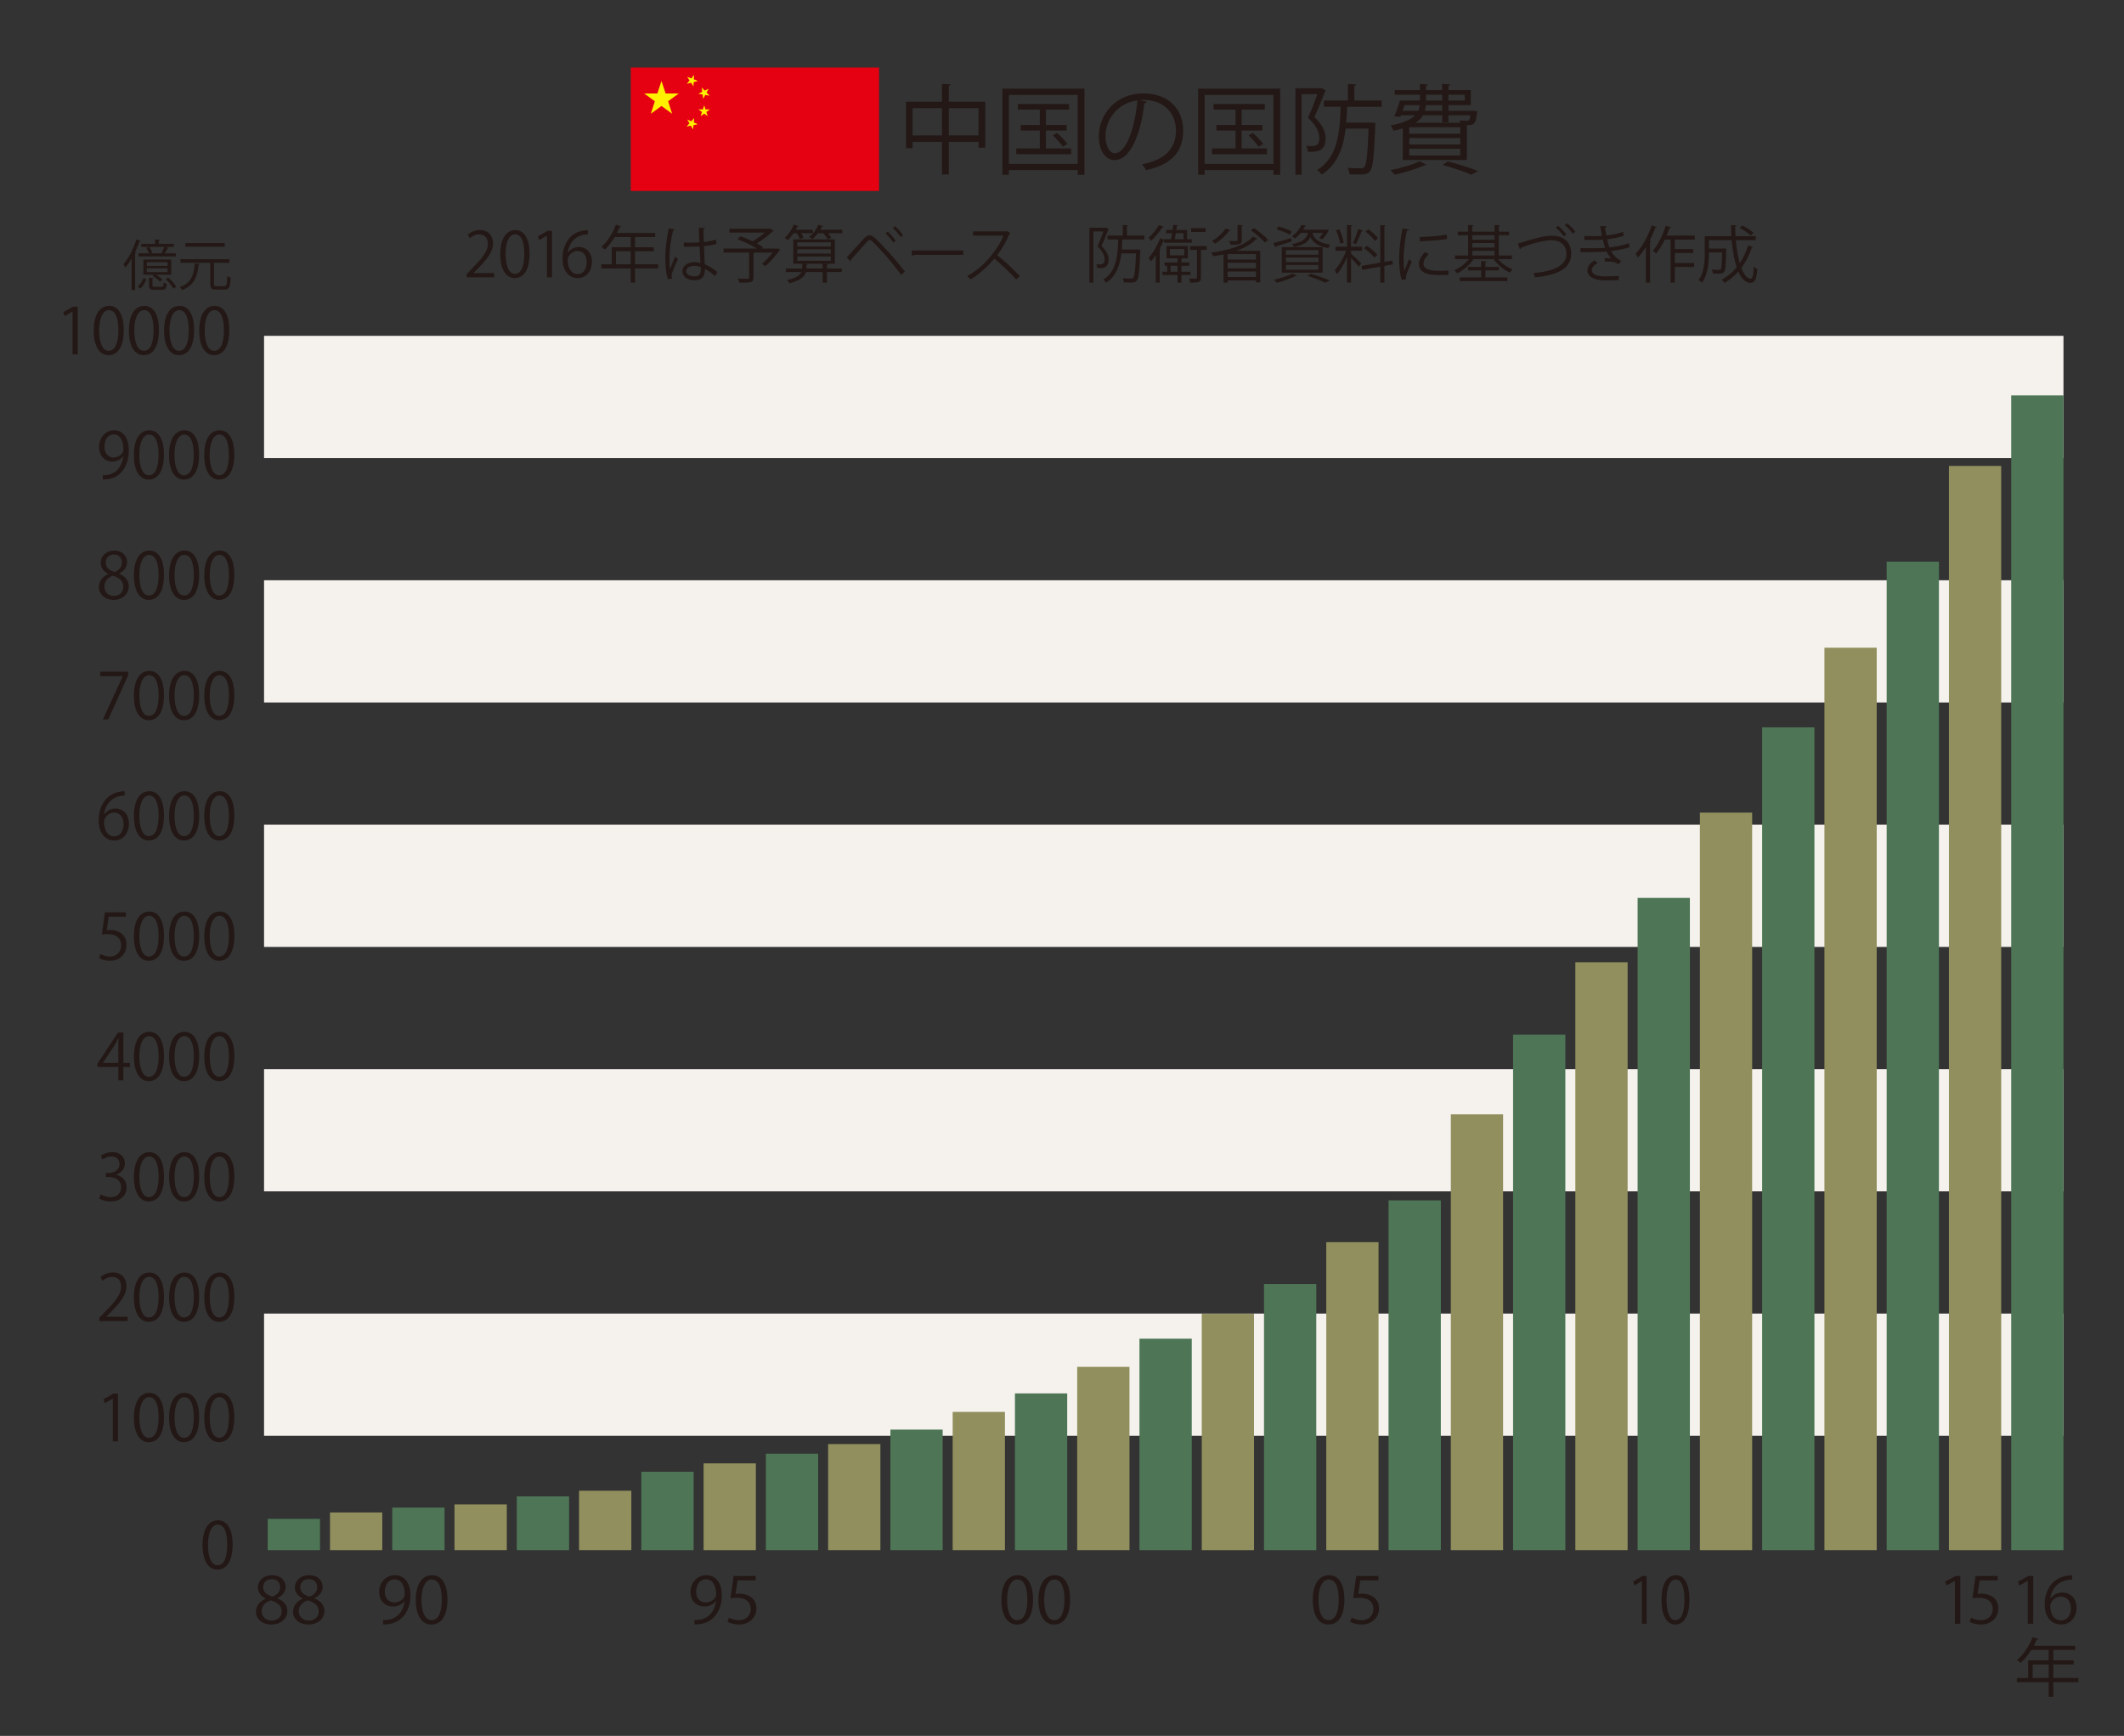 <?xml version="1.0" encoding="utf-8"?>
<!-- Generator: Adobe Illustrator 15.1.0, SVG Export Plug-In . SVG Version: 6.00 Build 0)  -->
<!DOCTYPE svg PUBLIC "-//W3C//DTD SVG 1.1//EN" "http://www.w3.org/Graphics/SVG/1.1/DTD/svg11.dtd">
<svg version="1.1" id="レイヤー_1" xmlns="http://www.w3.org/2000/svg" xmlns:xlink="http://www.w3.org/1999/xlink" x="0px"
	 y="0px" width="886.076px" height="724.051px" viewBox="0 0 886.076 724.051" enable-background="new 0 0 886.076 724.051"
	 xml:space="preserve">
<rect x="0" y="0" width="886.076" height="724.051" fill="#333333" stroke="none"/>
<rect x="110.156" y="547.905" fill="#F5F2EE" width="750.673" height="50.981"/>
<rect x="110.156" y="445.94" fill="#F5F2EE" width="750.673" height="50.982"/>
<rect x="110.156" y="343.989" fill="#F5F2EE" width="750.673" height="50.98"/>
<rect x="110.156" y="242.03" fill="#F5F2EE" width="750.673" height="50.98"/>
<rect x="110.156" y="140.08" fill="#F5F2EE" width="750.673" height="50.979"/>
<g>
	<path fill="#231815" d="M110.847,666.721c-2.271-1.035-3.28-2.794-3.28-4.495c0-3.085,2.551-5.185,5.943-5.185
		c3.813,0,5.635,2.447,5.635,4.837c0,1.702-0.953,3.567-3.448,4.71v0.107c2.58,1.035,4.178,2.817,4.178,5.214
		c0,3.38-2.916,5.693-6.617,5.693c-4.008,0-6.476-2.421-6.476-5.296c0-2.579,1.626-4.438,4.065-5.479V666.721z M117.491,672.149
		c0-2.503-1.766-3.777-4.542-4.629c-2.467,0.77-3.785,2.473-3.785,4.439c0,2.263,1.598,3.991,4.121,3.991
		C115.978,675.951,117.491,674.223,117.491,672.149z M109.782,662.011c-0.028,2.131,1.57,3.304,3.897,3.966
		c1.823-0.662,3.196-2.023,3.196-3.91c0-1.676-0.981-3.404-3.448-3.404C110.987,658.662,109.782,660.283,109.782,662.011z"/>
</g>
<g>
	<path fill="#231815" d="M126.309,666.721c-2.271-1.035-3.28-2.794-3.28-4.495c0-3.085,2.551-5.185,5.944-5.185
		c3.812,0,5.635,2.447,5.635,4.837c0,1.702-0.954,3.567-3.448,4.71v0.107c2.579,1.035,4.177,2.817,4.177,5.214
		c0,3.38-2.915,5.693-6.616,5.693c-4.009,0-6.476-2.421-6.476-5.296c0-2.579,1.625-4.438,4.064-5.479V666.721z M132.953,672.149
		c0-2.503-1.766-3.777-4.542-4.629c-2.466,0.77-3.785,2.473-3.785,4.439c0,2.263,1.598,3.991,4.121,3.991
		C131.439,675.951,132.953,674.223,132.953,672.149z M125.244,662.011c-0.028,2.131,1.57,3.304,3.897,3.966
		c1.822-0.662,3.196-2.023,3.196-3.91c0-1.676-0.981-3.404-3.448-3.404C126.45,658.662,125.244,660.283,125.244,662.011z"/>
</g>
<g>
	<path fill="#231815" d="M168.787,667.868c-1.15,1.381-2.775,2.206-4.822,2.206c-3.588,0-5.803-2.66-5.803-6.04
		c0-3.644,2.523-6.993,6.644-6.993c3.924,0,6.42,3.242,6.42,8.323c0,6.621-3.532,11.225-8.915,12.024
		c-0.981,0.158-1.878,0.214-2.495,0.183v-1.835c0.588,0.057,1.261-0.024,2.159-0.131c3.533-0.48,6.195-3.191,6.896-7.737H168.787z
		 M160.517,663.901c0,2.687,1.598,4.495,4.009,4.495c2.271,0,4.346-1.651,4.346-3.246c0-3.827-1.486-6.407-4.262-6.407
		C162.17,658.743,160.517,660.919,160.517,663.901z"/>
	<path fill="#231815" d="M173.453,667.388c0-6.973,2.86-10.347,6.784-10.347c3.981,0,6.42,3.563,6.42,10.077
		c0,6.917-2.551,10.484-6.728,10.484C176.116,677.603,173.453,674.035,173.453,667.388z M184.303,667.226
		c0-4.976-1.262-8.405-4.205-8.405c-2.495,0-4.261,3.165-4.261,8.405c0,5.239,1.542,8.567,4.177,8.567
		C183.125,675.793,184.303,671.96,184.303,667.226z"/>
</g>
<g>
	<path fill="#231815" d="M298.681,667.868c-1.15,1.381-2.775,2.206-4.822,2.206c-3.589,0-5.803-2.66-5.803-6.04
		c0-3.644,2.523-6.993,6.644-6.993c3.925,0,6.42,3.242,6.42,8.323c0,6.621-3.532,11.225-8.916,12.024
		c-0.981,0.158-1.877,0.214-2.495,0.183v-1.835c0.589,0.057,1.262-0.024,2.158-0.131c3.533-0.48,6.196-3.191,6.897-7.737H298.681z
		 M290.411,663.901c0,2.687,1.598,4.495,4.008,4.495c2.271,0,4.346-1.651,4.346-3.246c0-3.827-1.486-6.407-4.262-6.407
		C292.065,658.743,290.411,660.919,290.411,663.901z"/>
	<path fill="#231815" d="M315.265,657.356v1.835h-7.542l-0.869,5.643c0.448-0.055,0.897-0.107,1.625-0.107
		c3.729,0,7.065,2.102,7.065,6.117c0,3.936-3.084,6.759-7.233,6.759c-2.103,0-3.869-0.586-4.822-1.172l0.673-1.728
		c0.785,0.505,2.327,1.116,4.149,1.116c2.635,0,4.906-1.835,4.878-4.71c0-2.737-1.851-4.654-5.775-4.654
		c-1.122,0-1.99,0.082-2.691,0.184l1.317-9.282H315.265z"/>
</g>
<g>
	<path fill="#231815" d="M417.751,667.388c0-6.973,2.859-10.347,6.784-10.347c3.981,0,6.42,3.563,6.42,10.077
		c0,6.917-2.551,10.484-6.728,10.484C420.415,677.603,417.751,674.035,417.751,667.388z M428.601,667.226
		c0-4.976-1.261-8.405-4.205-8.405c-2.496,0-4.262,3.165-4.262,8.405c0,5.239,1.542,8.567,4.178,8.567
		C427.423,675.793,428.601,671.96,428.601,667.226z"/>
	<path fill="#231815" d="M433.213,667.388c0-6.973,2.859-10.347,6.785-10.347c3.98,0,6.419,3.563,6.419,10.077
		c0,6.917-2.55,10.484-6.728,10.484C435.877,677.603,433.213,674.035,433.213,667.388z M444.063,667.226
		c0-4.976-1.261-8.405-4.205-8.405c-2.495,0-4.261,3.165-4.261,8.405c0,5.239,1.542,8.567,4.177,8.567
		C442.885,675.793,444.063,671.96,444.063,667.226z"/>
</g>
<g>
	<path fill="#231815" d="M547.643,667.388c0-6.973,2.859-10.347,6.785-10.347c3.98,0,6.422,3.563,6.422,10.077
		c0,6.917-2.554,10.484-6.728,10.484C550.309,677.603,547.643,674.035,547.643,667.388z M558.495,667.226
		c0-4.976-1.265-8.405-4.211-8.405c-2.492,0-4.261,3.165-4.261,8.405c0,5.239,1.545,8.567,4.18,8.567
		C557.313,675.793,558.495,671.96,558.495,667.226z"/>
	<path fill="#231815" d="M575.02,657.356v1.835h-7.543l-0.867,5.643c0.449-0.055,0.897-0.107,1.626-0.107
		c3.726,0,7.064,2.102,7.064,6.117c0,3.936-3.083,6.759-7.232,6.759c-2.101,0-3.869-0.586-4.822-1.172l0.673-1.728
		c0.785,0.505,2.324,1.116,4.149,1.116c2.636,0,4.903-1.835,4.878-4.71c0-2.737-1.851-4.654-5.774-4.654
		c-1.122,0-1.988,0.082-2.691,0.184l1.314-9.282H575.02z"/>
</g>
<g>
	<path fill="#231815" d="M684.926,677.287v-17.851h-0.052l-3.043,1.892l-0.494-1.652l3.838-2.313h1.759v19.925H684.926z"/>
	<path fill="#231815" d="M693.116,667.394c0-6.973,2.523-10.348,5.994-10.348c3.518,0,5.674,3.563,5.674,10.077
		c0,6.916-2.253,10.485-5.943,10.485C695.466,677.608,693.116,674.039,693.116,667.394z M702.704,667.23
		c0-4.975-1.116-8.406-3.721-8.406c-2.202,0-3.762,3.166-3.762,8.406s1.36,8.567,3.69,8.567
		C701.664,675.798,702.704,671.966,702.704,667.23z"/>
</g>
<g>
	<path fill="#231815" d="M815.521,677.281v-17.85h-0.056l-3.445,1.892l-0.562-1.651l4.343-2.315h1.988v19.925H815.521z"/>
	<path fill="#231815" d="M833.386,657.356v1.835h-7.538l-0.872,5.643c0.448-0.055,0.897-0.107,1.632-0.107
		c3.725,0,7.064,2.102,7.064,6.117c0,3.936-3.089,6.759-7.239,6.759c-2.1,0-3.862-0.586-4.821-1.172l0.673-1.728
		c0.785,0.505,2.329,1.116,4.148,1.116c2.641,0,4.909-1.835,4.885-4.71c0-2.737-1.856-4.654-5.78-4.654
		c-1.123,0-1.988,0.082-2.691,0.184l1.319-9.282H833.386z"/>
</g>
<g>
	<path fill="#231815" d="M845.936,677.281v-17.85h-0.051l-3.451,1.892l-0.561-1.651l4.349-2.315h1.987v19.925H845.936z"/>
	<path fill="#231815" d="M855.427,666.721c0.953-1.33,2.661-2.446,4.902-2.446c3.563,0,5.944,2.527,5.944,6.354
		c0,3.646-2.355,6.974-6.442,6.974c-4.099,0-6.842-3.221-6.842-8.38c0-5.346,2.631-10.934,9.445-11.998
		c0.785-0.106,1.483-0.184,1.962-0.184l0.031,1.836c-5.831,0-8.609,4.015-9.083,7.844H855.427z M863.918,670.793
		c0-3.063-1.732-4.843-4.262-4.843c-2.466,0-4.343,2.289-4.343,3.777c0.031,3.646,1.651,6.143,4.568,6.143
		C862.323,675.87,863.918,673.795,863.918,670.793z"/>
</g>
<g>
	<path fill="#231815" d="M51.414,190.304c-1.091,1.384-2.633,2.207-4.575,2.207c-3.404,0-5.505-2.658-5.505-6.038
		c0-3.644,2.394-6.996,6.303-6.996c3.724,0,6.091,3.245,6.091,8.326c0,6.625-3.351,11.227-8.458,12.024
		c-0.931,0.158-1.782,0.212-2.368,0.187v-1.835c0.561,0.054,1.198-0.028,2.049-0.135c3.351-0.476,5.879-3.191,6.544-7.74H51.414z
		 M43.567,186.341c0,2.686,1.516,4.496,3.805,4.496c2.154,0,4.123-1.649,4.123-3.247c0-3.828-1.409-6.409-4.044-6.409
		C45.136,181.181,43.567,183.362,43.567,186.341z"/>
	<path fill="#231815" d="M55.846,189.825c0-6.968,2.714-10.348,6.438-10.348c3.777,0,6.095,3.566,6.095,10.083
		c0,6.917-2.421,10.48-6.385,10.48C58.374,200.04,55.846,196.477,55.846,189.825z M66.142,189.667c0-4.975-1.198-8.408-3.991-8.408
		c-2.368,0-4.042,3.165-4.042,8.408c0,5.24,1.463,8.566,3.963,8.566C65.023,198.233,66.142,194.4,66.142,189.667z"/>
	<path fill="#231815" d="M70.521,189.825c0-6.968,2.712-10.348,6.435-10.348c3.779,0,6.094,3.566,6.094,10.083
		c0,6.917-2.421,10.48-6.384,10.48C73.046,200.04,70.521,196.477,70.521,189.825z M80.814,189.667c0-4.975-1.197-8.408-3.991-8.408
		c-2.367,0-4.042,3.165-4.042,8.408c0,5.24,1.462,8.566,3.963,8.566C79.696,198.233,80.814,194.4,80.814,189.667z"/>
	<path fill="#231815" d="M85.19,189.825c0-6.968,2.714-10.348,6.438-10.348c3.777,0,6.094,3.566,6.094,10.083
		c0,6.917-2.421,10.48-6.384,10.48C87.718,200.04,85.19,196.477,85.19,189.825z M95.487,189.667c0-4.975-1.198-8.408-3.992-8.408
		c-2.367,0-4.042,3.165-4.042,8.408c0,5.24,1.463,8.566,3.963,8.566C94.368,198.233,95.487,194.4,95.487,189.667z"/>
</g>
<g>
	<path fill="#231815" d="M30.276,147.819v-17.851h-0.054l-3.272,1.889l-0.533-1.648l4.124-2.314h1.888v19.925H30.276z"/>
	<path fill="#231815" d="M39.096,137.923c0-6.968,2.712-10.348,6.436-10.348c3.78,0,6.094,3.566,6.094,10.083
		c0,6.917-2.421,10.48-6.384,10.48C41.623,148.138,39.096,144.575,39.096,137.923z M49.391,137.765c0-4.975-1.198-8.408-3.991-8.408
		c-2.368,0-4.042,3.165-4.042,8.408c0,5.24,1.463,8.563,3.963,8.563C48.271,146.328,49.391,142.5,49.391,137.765z"/>
	<path fill="#231815" d="M53.771,137.923c0-6.968,2.712-10.348,6.436-10.348c3.779,0,6.093,3.566,6.093,10.083
		c0,6.917-2.421,10.48-6.384,10.48C56.297,148.138,53.771,144.575,53.771,137.923z M64.065,137.765c0-4.975-1.197-8.408-3.991-8.408
		c-2.367,0-4.042,3.165-4.042,8.408c0,5.24,1.463,8.563,3.963,8.563C62.946,146.328,64.065,142.5,64.065,137.765z"/>
	<path fill="#231815" d="M68.441,137.923c0-6.968,2.714-10.348,6.438-10.348c3.777,0,6.094,3.566,6.094,10.083
		c0,6.917-2.421,10.48-6.384,10.48C70.97,148.138,68.441,144.575,68.441,137.923z M78.738,137.765c0-4.975-1.198-8.408-3.991-8.408
		c-2.368,0-4.042,3.165-4.042,8.408c0,5.24,1.462,8.563,3.962,8.563C77.618,146.328,78.738,142.5,78.738,137.765z"/>
	<path fill="#231815" d="M83.116,137.923c0-6.968,2.712-10.348,6.435-10.348c3.779,0,6.094,3.566,6.094,10.083
		c0,6.917-2.421,10.48-6.384,10.48C85.642,148.138,83.116,144.575,83.116,137.923z M93.41,137.765c0-4.975-1.198-8.408-3.991-8.408
		c-2.368,0-4.042,3.165-4.042,8.408c0,5.24,1.462,8.563,3.963,8.563C92.291,146.328,93.41,142.5,93.41,137.765z"/>
</g>
<g>
	<path fill="#231815" d="M45.136,239.331c-2.153-1.037-3.112-2.793-3.112-4.496c0-3.083,2.421-5.186,5.641-5.186
		c3.616,0,5.347,2.447,5.347,4.842c0,1.703-0.905,3.563-3.272,4.708v0.107c2.447,1.038,3.963,2.819,3.963,5.214
		c0,3.377-2.766,5.691-6.277,5.691c-3.806,0-6.145-2.421-6.145-5.294c0-2.579,1.542-4.442,3.855-5.479V239.331z M51.442,244.761
		c0-2.503-1.677-3.78-4.31-4.631c-2.339,0.772-3.59,2.474-3.59,4.442c0,2.263,1.516,3.991,3.909,3.991
		C50.004,248.563,51.442,246.835,51.442,244.761z M44.127,234.625c-0.027,2.128,1.489,3.298,3.696,3.963
		c1.73-0.665,3.033-2.021,3.033-3.909c0-1.678-0.93-3.405-3.273-3.405C45.27,231.273,44.127,232.894,44.127,234.625z"/>
	<path fill="#231815" d="M55.872,239.997c0-6.968,2.714-10.347,6.438-10.347c3.777,0,6.093,3.565,6.093,10.083
		c0,6.917-2.421,10.48-6.384,10.48C58.399,250.212,55.872,246.649,55.872,239.997z M66.167,239.839c0-4.975-1.197-8.408-3.991-8.408
		c-2.367,0-4.042,3.165-4.042,8.408c0,5.24,1.463,8.565,3.963,8.565C65.049,248.404,66.167,244.572,66.167,239.839z"/>
	<path fill="#231815" d="M70.546,239.997c0-6.968,2.714-10.347,6.438-10.347c3.777,0,6.093,3.565,6.093,10.083
		c0,6.917-2.42,10.48-6.384,10.48C73.075,250.212,70.546,246.649,70.546,239.997z M80.843,239.839c0-4.975-1.198-8.408-3.991-8.408
		c-2.368,0-4.042,3.165-4.042,8.408c0,5.24,1.463,8.565,3.964,8.565C79.724,248.404,80.843,244.572,80.843,239.839z"/>
	<path fill="#231815" d="M85.221,239.997c0-6.968,2.711-10.347,6.435-10.347c3.78,0,6.094,3.565,6.094,10.083
		c0,6.917-2.421,10.48-6.385,10.48C87.747,250.212,85.221,246.649,85.221,239.997z M95.515,239.839c0-4.975-1.197-8.408-3.991-8.408
		c-2.368,0-4.042,3.165-4.042,8.408c0,5.24,1.463,8.565,3.963,8.565C94.396,248.404,95.515,244.572,95.515,239.839z"/>
</g>
<g>
	<path fill="#231815" d="M41.813,280.166h11.677v1.411l-8.326,18.513h-2.261l8.324-18.036V282h-9.414V280.166z"/>
	<path fill="#231815" d="M55.872,290.194c0-6.968,2.714-10.348,6.438-10.348c3.777,0,6.093,3.565,6.093,10.082
		c0,6.917-2.421,10.48-6.384,10.48C58.399,300.409,55.872,296.846,55.872,290.194z M66.167,290.036c0-4.975-1.197-8.408-3.991-8.408
		c-2.367,0-4.042,3.166-4.042,8.408c0,5.239,1.463,8.565,3.963,8.565C65.049,298.602,66.167,294.769,66.167,290.036z"/>
	<path fill="#231815" d="M70.546,290.194c0-6.968,2.714-10.348,6.438-10.348c3.777,0,6.093,3.565,6.093,10.082
		c0,6.917-2.42,10.48-6.384,10.48C73.075,300.409,70.546,296.846,70.546,290.194z M80.843,290.036c0-4.975-1.198-8.408-3.991-8.408
		c-2.368,0-4.042,3.166-4.042,8.408c0,5.239,1.463,8.565,3.964,8.565C79.724,298.602,80.843,294.769,80.843,290.036z"/>
	<path fill="#231815" d="M85.221,290.194c0-6.968,2.711-10.348,6.435-10.348c3.78,0,6.094,3.565,6.094,10.082
		c0,6.917-2.421,10.48-6.385,10.48C87.747,300.409,85.221,296.846,85.221,290.194z M95.515,290.036c0-4.975-1.197-8.408-3.991-8.408
		c-2.368,0-4.042,3.166-4.042,8.408c0,5.239,1.463,8.565,3.963,8.565C94.396,298.602,95.515,294.769,95.515,290.036z"/>
</g>
<g>
	<path fill="#231815" d="M43.488,339.7c0.905-1.331,2.528-2.447,4.656-2.447c3.377,0,5.637,2.528,5.637,6.359
		c0,3.645-2.232,6.968-6.116,6.968c-3.884,0-6.491-3.219-6.491-8.38c0-5.344,2.5-10.931,8.964-11.996
		c0.746-0.107,1.411-0.186,1.862-0.186l0.028,1.835c-5.533,0-8.169,4.016-8.62,7.847H43.488z M51.549,343.771
		c0-3.058-1.648-4.839-4.044-4.839c-2.34,0-4.124,2.286-4.124,3.777c0.028,3.644,1.57,6.144,4.337,6.144
		C50.033,348.852,51.549,346.778,51.549,343.771z"/>
	<path fill="#231815" d="M55.872,340.365c0-6.967,2.714-10.347,6.438-10.347c3.777,0,6.093,3.565,6.093,10.082
		c0,6.917-2.421,10.479-6.384,10.479C58.399,350.58,55.872,347.017,55.872,340.365z M66.167,340.208
		c0-4.975-1.197-8.408-3.991-8.408c-2.367,0-4.042,3.166-4.042,8.408c0,5.239,1.463,8.565,3.963,8.565
		C65.049,348.773,66.167,344.94,66.167,340.208z"/>
	<path fill="#231815" d="M70.546,340.365c0-6.967,2.714-10.347,6.438-10.347c3.777,0,6.093,3.565,6.093,10.082
		c0,6.917-2.42,10.479-6.384,10.479C73.075,350.58,70.546,347.017,70.546,340.365z M80.843,340.208c0-4.975-1.198-8.408-3.991-8.408
		c-2.368,0-4.042,3.166-4.042,8.408c0,5.239,1.463,8.565,3.964,8.565C79.724,348.773,80.843,344.94,80.843,340.208z"/>
	<path fill="#231815" d="M85.221,340.365c0-6.967,2.711-10.347,6.435-10.347c3.78,0,6.094,3.565,6.094,10.082
		c0,6.917-2.421,10.479-6.385,10.479C87.747,350.58,85.221,347.017,85.221,340.365z M95.515,340.208
		c0-4.975-1.197-8.408-3.991-8.408c-2.368,0-4.042,3.166-4.042,8.408c0,5.239,1.463,8.565,3.963,8.565
		C94.396,348.773,95.515,344.94,95.515,340.208z"/>
</g>
<g>
	<path fill="#231815" d="M52.504,380.534v1.835h-7.154l-0.826,5.637c0.426-0.051,0.852-0.102,1.544-0.102
		c3.538,0,6.703,2.1,6.703,6.117c0,3.935-2.925,6.759-6.863,6.759c-1.996,0-3.67-0.587-4.575-1.172l0.637-1.729
		c0.745,0.505,2.207,1.116,3.938,1.116c2.5,0,4.657-1.835,4.628-4.71c0-2.742-1.756-4.653-5.479-4.653
		c-1.065,0-1.889,0.076-2.554,0.188l1.252-9.287H52.504z"/>
	<path fill="#231815" d="M55.872,390.565c0-6.973,2.714-10.348,6.438-10.348c3.777,0,6.093,3.563,6.093,10.083
		c0,6.912-2.421,10.48-6.384,10.48C58.399,400.78,55.872,397.212,55.872,390.565z M66.167,390.402c0-4.974-1.197-8.405-3.991-8.405
		c-2.367,0-4.042,3.165-4.042,8.405c0,5.24,1.463,8.569,3.963,8.569C65.049,398.971,66.167,395.138,66.167,390.402z"/>
	<path fill="#231815" d="M70.546,390.565c0-6.973,2.714-10.348,6.438-10.348c3.777,0,6.093,3.563,6.093,10.083
		c0,6.912-2.42,10.48-6.384,10.48C73.075,400.78,70.546,397.212,70.546,390.565z M80.843,390.402c0-4.974-1.198-8.405-3.991-8.405
		c-2.368,0-4.042,3.165-4.042,8.405c0,5.24,1.463,8.569,3.964,8.569C79.724,398.971,80.843,395.138,80.843,390.402z"/>
	<path fill="#231815" d="M85.221,390.565c0-6.973,2.711-10.348,6.435-10.348c3.78,0,6.094,3.563,6.094,10.083
		c0,6.912-2.421,10.48-6.385,10.48C87.747,400.78,85.221,397.212,85.221,390.565z M95.515,390.402c0-4.974-1.197-8.405-3.991-8.405
		c-2.368,0-4.042,3.165-4.042,8.405c0,5.24,1.463,8.569,3.963,8.569C94.396,398.971,95.515,395.138,95.515,390.402z"/>
</g>
<g>
	<path fill="#231815" d="M51.468,450.631h-2.1v-5.587h-8.699v-1.412l8.513-12.927h2.286v12.637h2.714v1.702h-2.714V450.631z
		 M42.904,443.342h6.464v-7.075c0-1.091,0.053-2.156,0.107-3.191h-0.107c-0.612,1.224-1.091,2.075-1.596,2.978l-4.868,7.238V443.342
		z"/>
	<path fill="#231815" d="M55.872,440.736c0-6.973,2.714-10.347,6.438-10.347c3.777,0,6.093,3.563,6.093,10.077
		c0,6.917-2.421,10.485-6.384,10.485C58.399,450.952,55.872,447.384,55.872,440.736z M66.167,440.573
		c0-4.975-1.197-8.404-3.991-8.404c-2.367,0-4.042,3.165-4.042,8.404c0,5.24,1.463,8.569,3.963,8.569
		C65.049,449.143,66.167,445.31,66.167,440.573z"/>
	<path fill="#231815" d="M70.546,440.736c0-6.973,2.714-10.347,6.438-10.347c3.777,0,6.093,3.563,6.093,10.077
		c0,6.917-2.42,10.485-6.384,10.485C73.075,450.952,70.546,447.384,70.546,440.736z M80.843,440.573
		c0-4.975-1.198-8.404-3.991-8.404c-2.368,0-4.042,3.165-4.042,8.404c0,5.24,1.463,8.569,3.964,8.569
		C79.724,449.143,80.843,445.31,80.843,440.573z"/>
	<path fill="#231815" d="M85.221,440.736c0-6.973,2.711-10.347,6.435-10.347c3.78,0,6.094,3.563,6.094,10.077
		c0,6.917-2.421,10.485-6.385,10.485C87.747,450.952,85.221,447.384,85.221,440.736z M95.515,440.573
		c0-4.975-1.197-8.404-3.991-8.404c-2.368,0-4.042,3.165-4.042,8.404c0,5.24,1.463,8.569,3.963,8.569
		C94.396,449.143,95.515,445.31,95.515,440.573z"/>
</g>
<g>
	<path fill="#231815" d="M48.488,490.052c2.342,0.403,4.337,2.289,4.337,5.164c0,3.165-2.289,5.933-6.756,5.933
		c-1.996,0-3.805-0.642-4.71-1.279l0.665-1.702c0.719,0.479,2.314,1.197,4.071,1.197c3.351,0,4.442-2.34,4.442-4.175
		c0-2.925-2.475-4.255-5.08-4.255h-1.304v-1.651h1.304c1.915,0,4.389-1.198,4.389-3.696c0-1.733-1.037-3.222-3.434-3.222
		c-1.462,0-2.846,0.719-3.644,1.305l-0.666-1.621c0.958-0.749,2.821-1.493,4.735-1.493c3.645,0,5.268,2.314,5.268,4.71
		c0,2.049-1.304,3.884-3.619,4.71V490.052z"/>
	<path fill="#231815" d="M55.872,490.935c0-6.974,2.714-10.348,6.438-10.348c3.777,0,6.093,3.563,6.093,10.077
		c0,6.917-2.421,10.484-6.384,10.484C58.399,501.148,55.872,497.581,55.872,490.935z M66.167,490.771
		c0-4.975-1.197-8.405-3.991-8.405c-2.367,0-4.042,3.166-4.042,8.405c0,5.24,1.463,8.568,3.963,8.568
		C65.049,499.339,66.167,495.506,66.167,490.771z"/>
	<path fill="#231815" d="M70.546,490.935c0-6.974,2.714-10.348,6.438-10.348c3.777,0,6.093,3.563,6.093,10.077
		c0,6.917-2.42,10.484-6.384,10.484C73.075,501.148,70.546,497.581,70.546,490.935z M80.843,490.771
		c0-4.975-1.198-8.405-3.991-8.405c-2.368,0-4.042,3.166-4.042,8.405c0,5.24,1.463,8.568,3.964,8.568
		C79.724,499.339,80.843,495.506,80.843,490.771z"/>
	<path fill="#231815" d="M85.221,490.935c0-6.974,2.711-10.348,6.435-10.348c3.78,0,6.094,3.563,6.094,10.077
		c0,6.917-2.421,10.484-6.385,10.484C87.747,501.148,85.221,497.581,85.221,490.935z M95.515,490.771
		c0-4.975-1.197-8.405-3.991-8.405c-2.368,0-4.042,3.166-4.042,8.405c0,5.24,1.463,8.568,3.963,8.568
		C94.396,499.339,95.515,495.506,95.515,490.771z"/>
</g>
<g>
	<path fill="#231815" d="M53.223,551.024H41.439v-1.356l1.942-2.049c4.735-4.786,7.131-7.686,7.131-10.934
		c0-2.125-0.933-4.098-3.805-4.098c-1.596,0-3.033,0.883-3.991,1.651l-0.745-1.544c1.223-1.092,3.033-1.942,5.161-1.942
		c4.017,0,5.613,2.926,5.613,5.669c0,3.751-2.633,6.941-6.756,11.091l-1.57,1.651v0.051h8.805V551.024z"/>
	<path fill="#231815" d="M55.872,541.131c0-6.973,2.714-10.348,6.438-10.348c3.777,0,6.093,3.563,6.093,10.077
		c0,6.917-2.421,10.485-6.384,10.485C58.399,551.346,55.872,547.777,55.872,541.131z M66.167,540.968
		c0-4.975-1.197-8.405-3.991-8.405c-2.367,0-4.042,3.166-4.042,8.405c0,5.24,1.463,8.568,3.963,8.568
		C65.049,549.536,66.167,545.703,66.167,540.968z"/>
	<path fill="#231815" d="M70.546,541.131c0-6.973,2.714-10.348,6.438-10.348c3.777,0,6.093,3.563,6.093,10.077
		c0,6.917-2.42,10.485-6.384,10.485C73.075,551.346,70.546,547.777,70.546,541.131z M80.843,540.968
		c0-4.975-1.198-8.405-3.991-8.405c-2.368,0-4.042,3.166-4.042,8.405c0,5.24,1.463,8.568,3.964,8.568
		C79.724,549.536,80.843,545.703,80.843,540.968z"/>
	<path fill="#231815" d="M85.221,541.131c0-6.973,2.711-10.348,6.435-10.348c3.78,0,6.094,3.563,6.094,10.077
		c0,6.917-2.421,10.485-6.385,10.485C87.747,551.346,85.221,547.777,85.221,541.131z M95.515,540.968
		c0-4.975-1.197-8.405-3.991-8.405c-2.368,0-4.042,3.166-4.042,8.405c0,5.24,1.463,8.568,3.963,8.568
		C94.396,549.536,95.515,545.703,95.515,540.968z"/>
</g>
<g>
	<path fill="#231815" d="M47.053,601.222v-17.851H47l-3.272,1.891l-0.533-1.651l4.124-2.313h1.889v19.925H47.053z"/>
	<path fill="#231815" d="M55.872,591.328c0-6.973,2.714-10.348,6.438-10.348c3.777,0,6.093,3.563,6.093,10.077
		c0,6.917-2.421,10.485-6.384,10.485C58.399,601.543,55.872,597.975,55.872,591.328z M66.167,591.165
		c0-4.975-1.197-8.405-3.991-8.405c-2.367,0-4.042,3.165-4.042,8.405s1.463,8.568,3.963,8.568
		C65.049,599.733,66.167,595.9,66.167,591.165z"/>
	<path fill="#231815" d="M70.546,591.328c0-6.973,2.714-10.348,6.438-10.348c3.777,0,6.093,3.563,6.093,10.077
		c0,6.917-2.42,10.485-6.384,10.485C73.075,601.543,70.546,597.975,70.546,591.328z M80.843,591.165
		c0-4.975-1.198-8.405-3.991-8.405c-2.368,0-4.042,3.165-4.042,8.405s1.463,8.568,3.964,8.568
		C79.724,599.733,80.843,595.9,80.843,591.165z"/>
	<path fill="#231815" d="M85.221,591.328c0-6.973,2.711-10.348,6.435-10.348c3.78,0,6.094,3.563,6.094,10.077
		c0,6.917-2.421,10.485-6.385,10.485C87.747,601.543,85.221,597.975,85.221,591.328z M95.515,591.165
		c0-4.975-1.197-8.405-3.991-8.405c-2.368,0-4.042,3.165-4.042,8.405s1.463,8.568,3.963,8.568
		C94.396,599.733,95.515,595.9,95.515,591.165z"/>
</g>
<g>
	<path fill="#231815" d="M84.502,644.481c0-6.974,2.711-10.347,6.435-10.347c3.78,0,6.095,3.563,6.095,10.077
		c0,6.916-2.421,10.483-6.385,10.483C87.028,654.695,84.502,651.128,84.502,644.481z M94.796,644.319
		c0-4.977-1.198-8.406-3.991-8.406c-2.368,0-4.042,3.166-4.042,8.406c0,5.238,1.463,8.567,3.963,8.567
		C93.677,652.887,94.796,649.054,94.796,644.319z"/>
</g>
<g>
	<path fill="#231815" d="M54.893,107.873c-0.823,1.394-1.693,2.676-2.605,3.749c-0.184-0.364-0.55-1.096-0.8-1.44
		c2.103-2.377,4.159-6.354,5.439-10.309l1.807,0.594c-0.046,0.161-0.229,0.252-0.504,0.229c-0.548,1.531-1.188,3.063-1.919,4.526
		l0.525,0.161c-0.023,0.135-0.158,0.25-0.457,0.296v15.314h-1.485V107.873z M61.065,116.512c-0.55,1.305-1.374,2.86-2.538,3.841
		l-1.142-0.823c1.118-0.847,1.988-2.309,2.466-3.543L61.065,116.512z M62.551,105.679h5.325l-0.479-0.184
		c0.388-0.686,0.892-1.759,1.166-2.513h-9.647v-1.233h5.785v-1.876l1.988,0.114c-0.023,0.161-0.161,0.275-0.459,0.321v1.44h6.311
		v1.233h-3.474l1.325,0.411c-0.069,0.138-0.229,0.206-0.482,0.206c-0.273,0.594-0.731,1.44-1.165,2.08h4.595v1.279H57.795v-1.279
		h4.297c-0.184-0.64-0.639-1.624-1.073-2.332l1.302-0.319c0.479,0.754,0.981,1.738,1.165,2.4L62.551,105.679z M71.418,108.263v6.331
		h-6.285c1.007,0.594,2.034,1.371,2.605,1.988l-1.004,0.893c-0.639-0.732-1.944-1.739-3.086-2.378l0.593-0.502h-4.435v-6.331H71.418
		z M69.909,110.914v-1.578h-8.64v1.578H69.909z M69.909,113.521v-1.624h-8.64v1.624H69.909z M63.602,119.051
		c0,0.479,0.115,0.548,0.96,0.548h2.857c0.663,0,0.778-0.184,0.824-1.759c0.319,0.227,0.892,0.41,1.302,0.524
		c-0.161,2.034-0.57,2.513-1.965,2.513h-3.155c-1.807,0-2.24-0.365-2.24-1.804v-3.224l1.853,0.115
		c-0.022,0.161-0.137,0.275-0.436,0.321V119.051z M72.333,120.399c-0.594-1.119-1.965-2.765-3.244-3.93l1.165-0.688
		c1.256,1.122,2.696,2.722,3.313,3.841L72.333,120.399z"/>
	<path fill="#231815" d="M83.34,110.09c-0.023,0.161-0.181,0.298-0.479,0.344c-0.502,4.435-1.462,8.479-6.904,10.559
		c-0.181-0.388-0.617-0.935-0.958-1.233c5.028-1.808,5.897-5.487,6.262-9.853L83.34,110.09z M89.283,118.411
		c0,0.778,0.184,0.961,1.122,0.961h3.175c0.984,0,1.145-0.643,1.259-4.253c0.342,0.298,0.981,0.573,1.394,0.685
		c-0.161,3.933-0.593,4.985-2.539,4.985h-3.45c-1.965,0-2.516-0.504-2.516-2.378v-8.8H75.294v-1.509h20.412v1.509h-6.308
		l-0.115,0.023V118.411z M93.741,101.382v1.485h-16.41v-1.485H93.741z"/>
</g>
<g>
	<path fill="#231815" d="M867.053,699.884v1.752h-10.485v6.097h-1.905v-6.097h-13.29v-1.752h4.712v-7.315h8.578v-4.363h-7.232
		c-1.346,2.1-2.892,3.991-4.486,5.372c-0.337-0.315-1.066-0.902-1.515-1.167c2.61-2.13,5.077-5.8,6.536-9.502l2.379,0.719
		c-0.111,0.24-0.36,0.297-0.646,0.24c-0.362,0.882-0.784,1.732-1.259,2.584h17.269v1.754h-9.14v4.363h8.523v1.703h-8.523v5.612
		H867.053z M847.989,699.884h6.673v-5.612h-6.673V699.884z"/>
</g>
<rect x="813.048" y="194.341" fill="#918F5D" width="21.806" height="452.235"/>
<rect x="761.104" y="270.169" fill="#918F5D" width="21.806" height="376.407"/>
<rect x="709.147" y="338.954" fill="#918F5D" width="21.806" height="307.622"/>
<rect x="657.191" y="401.361" fill="#918F5D" width="21.812" height="245.215"/>
<rect x="605.246" y="464.77" fill="#918F5D" width="21.806" height="181.807"/>
<rect x="553.285" y="518.122" fill="#918F5D" width="21.807" height="128.454"/>
<rect x="501.335" y="547.977" fill="#918F5D" width="21.806" height="98.6"/>
<rect x="449.382" y="570.124" fill="#918F5D" width="21.809" height="76.452"/>
<rect x="397.429" y="588.917" fill="#918F5D" width="21.806" height="57.659"/>
<rect x="345.473" y="602.333" fill="#918F5D" width="21.806" height="44.243"/>
<rect x="293.523" y="610.386" fill="#918F5D" width="21.805" height="36.19"/>
<rect x="241.567" y="621.793" fill="#918F5D" width="21.808" height="24.783"/>
<rect x="189.612" y="627.503" fill="#918F5D" width="21.808" height="19.073"/>
<rect x="137.668" y="630.861" fill="#918F5D" width="21.806" height="15.715"/>
<rect x="839.023" y="164.928" fill="#4E7656" width="21.806" height="481.648"/>
<rect x="787.073" y="234.27" fill="#4E7656" width="21.805" height="412.306"/>
<rect x="735.123" y="303.388" fill="#4E7656" width="21.811" height="343.188"/>
<rect x="683.172" y="374.52" fill="#4E7656" width="21.806" height="272.057"/>
<rect x="631.211" y="431.557" fill="#4E7656" width="21.812" height="215.02"/>
<rect x="579.266" y="500.675" fill="#4E7656" width="21.806" height="145.901"/>
<rect x="527.311" y="535.565" fill="#4E7656" width="21.806" height="111.011"/>
<rect x="475.355" y="558.385" fill="#4E7656" width="21.81" height="88.191"/>
<rect x="423.404" y="581.2" fill="#4E7656" width="21.809" height="65.376"/>
<rect x="371.451" y="596.298" fill="#4E7656" width="21.806" height="50.278"/>
<rect x="319.495" y="606.359" fill="#4E7656" width="21.807" height="40.217"/>
<rect x="267.545" y="613.888" fill="#4E7656" width="21.808" height="32.688"/>
<rect x="215.589" y="624.148" fill="#4E7656" width="21.808" height="22.428"/>
<rect x="163.642" y="628.843" fill="#4E7656" width="21.806" height="17.733"/>
<rect x="111.69" y="633.543" fill="#4E7656" width="21.806" height="13.033"/>
<rect x="263.146" y="28.168" fill="#E50012" width="103.565" height="51.499"/>
<polygon fill-rule="evenodd" clip-rule="evenodd" fill="#FFF000" points="275.955,33.762 277.681,38.992 283.167,38.992 
	278.726,42.234 280.403,47.458 275.955,44.216 271.513,47.458 273.182,42.234 268.74,38.992 274.228,38.992 "/>
<polygon fill="#FFF000" points="293.204,45.634 291.376,45.634 292.845,46.729 292.264,48.452 293.783,47.408 295.251,48.452 
	294.67,46.729 296.138,45.634 294.305,45.634 293.783,43.906 "/>
<polygon fill="#FFF000" points="292.946,38.309 291.329,39.091 293.103,39.41 293.365,41.237 294.198,39.619 296.031,39.927 
	294.771,38.623 295.612,37.004 293.995,37.786 292.738,36.481 "/>
<polygon fill="#FFF000" points="288.397,32.715 286.677,32.037 287.668,33.556 286.514,34.965 288.293,34.493 289.287,36.066 
	289.389,34.233 291.17,33.765 289.442,33.084 289.547,31.254 "/>
<polygon fill="#FFF000" points="288.397,50.598 286.723,49.866 287.615,51.434 286.409,52.79 288.19,52.425 289.124,53.995 
	289.287,52.217 291.111,51.798 289.442,51.067 289.598,49.237 "/>
<g>
	<path fill="#231815" d="M395.808,42.438h15.223v19.167h-2.809v-2.4h-12.414v13.55h-2.847v-13.55H380.71v2.604h-2.727V42.438h14.978
		v-7.45l3.663,0.245c-0.041,0.285-0.285,0.489-0.816,0.571V42.438z M380.71,56.478h12.251V45.124H380.71V56.478z M395.808,56.478
		h12.414V45.124h-12.414V56.478z"/>
	<path fill="#231815" d="M418.182,36.983h34.229v35.936h-2.811v-1.993h-28.733v1.993h-2.686V36.983z M420.868,68.362h28.733V39.588
		h-28.733V68.362z M436.336,61.932h10.538v2.401h-22.912v-2.401h9.81v-7.491h-7.977v-2.319h7.977v-6.389h-9.157v-2.36h21.365v2.36
		h-9.644v6.389h8.626v2.319h-8.626V61.932z M443.375,61.197c-0.853-1.302-2.646-3.336-4.192-4.76l1.791-0.976
		c1.588,1.384,3.418,3.295,4.315,4.597L443.375,61.197z"/>
	<path fill="#231815" d="M478.408,42.438c-0.163,0.364-0.489,0.65-1.019,0.65c-1.468,12.656-5.699,23.686-12.458,23.686
		c-3.415,0-6.509-3.417-6.509-9.848c0-9.769,7.61-17.95,18.314-17.95c11.764,0,16.851,7.449,16.851,15.386
		c0,9.685-5.616,14.367-15.464,16.645c-0.367-0.653-1.06-1.75-1.712-2.482c9.358-1.792,14.16-6.348,14.16-14.043
		c0-6.713-4.313-12.819-13.834-12.819c-0.408,0-0.856,0.042-1.223,0.082L478.408,42.438z M474.499,41.907
		c-8.222,1.017-13.309,7.814-13.309,14.938c0,4.353,1.87,7.08,3.823,7.08C469.937,63.925,473.479,53.06,474.499,41.907z"/>
	<path fill="#231815" d="M499.841,36.983h34.229v35.936h-2.809v-1.993h-28.733v1.993h-2.687V36.983z M502.527,68.362h28.733V39.588
		h-28.733V68.362z M517.993,61.932h10.541v2.401h-22.912v-2.401h9.807v-7.491h-7.978v-2.319h7.978v-6.389h-9.154v-2.36h21.361v2.36
		h-9.643v6.389h8.629v2.319h-8.629V61.932z M525.037,61.197c-0.856-1.302-2.65-3.336-4.195-4.76l1.79-0.976
		c1.59,1.384,3.42,3.295,4.316,4.597L525.037,61.197z"/>
	<path fill="#231815" d="M551.318,36.698l1.829,1.099c-0.081,0.123-0.203,0.285-0.367,0.367c-1.177,3.135-2.89,7.283-4.475,10.622
		c3.461,3.336,4.679,6.145,4.679,8.831c0,5.941-3.95,5.78-7.406,5.658c-0.04-0.734-0.326-1.792-0.693-2.441
		c1.101,0.081,2.156,0.081,2.932,0.081c0.565-0.081,1.055-0.204,1.504-0.448c0.733-0.408,1.06-1.588,1.06-2.85
		c0-1.302-0.081-4.151-4.72-8.504c1.422-3.094,2.885-6.961,3.904-9.81h-6.591v33.575h-2.563V36.821h10.459L551.318,36.698z
		 M576.386,44.553h-14.404c-0.082,2.197-0.204,4.396-0.367,6.594h10.052l0.612-0.042l1.503,0.164c0,0.204-0.041,0.568-0.041,0.895
		c-0.529,13.227-0.973,17.786-2.237,19.25c-0.856,1.101-1.672,1.384-4.761,1.384c-1.101,0-2.406-0.042-3.746-0.123
		c-0.041-0.813-0.367-1.953-0.812-2.684c2.396,0.201,4.721,0.201,5.653,0.201c0.612,0,0.938-0.123,1.306-0.487
		c0.891-1.017,1.422-5.086,1.789-16.035h-9.563c-0.938,7.691-3.258,14.855-9.971,19.167c-0.408-0.609-1.265-1.465-1.916-1.911
		c8.67-5.332,9.48-15.873,9.807-26.373h-6.999v-2.604h10.017v-6.92l3.497,0.204c-0.041,0.285-0.245,0.489-0.816,0.571v6.145h11.397
		V44.553z"/>
	<path fill="#231815" d="M595.139,68.729c-0.204,0.242-0.367,0.242-0.897,0.242c-3.258,1.466-8.304,3.012-12.371,3.907
		c-0.407-0.486-1.264-1.425-1.835-1.912c4.073-0.774,9.159-2.199,12.172-3.703L595.139,68.729z M585.204,66.733V53.547
		c-1.137,0.367-2.396,0.693-3.823,0.976c-0.245-0.608-0.815-1.667-1.305-2.156c5.536-1.098,8.594-2.564,10.296-4.274h-5.938
		l-0.245,0.611l-2.563-0.163c0.855-1.833,1.754-4.437,2.4-6.593h8.345v-2.442H581.83v-1.914h10.541v-2.564l3.293,0.204
		c-0.042,0.285-0.24,0.489-0.771,0.571v1.789h6.754v-2.564l3.421,0.204c-0.042,0.285-0.286,0.489-0.811,0.571v1.789h9.317v6.27
		h-9.317v2.36h9.929l0.57-0.042l1.504,0.245c0,0.243-0.081,0.447-0.122,0.732c-0.489,4.396-0.979,5.046-4.195,5.046v14.53H585.204z
		 M585.123,46.223h6.555c0.326-0.734,0.529-1.548,0.611-2.36h-6.311L585.123,46.223z M609.182,55.784V53.06h-21.287v2.724H609.182z
		 M609.182,60.262v-2.686h-21.287v2.686H609.182z M609.182,64.86v-2.806h-21.287v2.806H609.182z M601.647,48.093h-8.013
		c-0.652,1.139-1.631,2.2-3.099,3.135h18.686c-0.081-0.367-0.244-0.731-0.367-1.017c1.3,0.123,2.519,0.164,2.967,0.164
		c1.02,0,1.265,0,1.591-2.281h-9.154v2.972h-2.61V48.093z M601.647,46.223v-2.36h-6.794c-0.082,0.813-0.204,1.585-0.408,2.36
		H601.647z M594.894,39.506v2.442h6.754v-2.442H594.894z M613.738,72.878c-2.687-1.221-7.248-2.768-11.928-4.11l2.202-1.463
		c4.598,1.221,9.604,2.847,12.651,4.067L613.738,72.878z M611.052,39.506h-6.794v2.442h6.794V39.506z"/>
</g>
<g>
	<path fill="#231815" d="M206.144,115.685h-11.466v-1.321l1.889-1.993c4.608-4.658,6.938-7.479,6.938-10.637
		c0-2.072-0.908-3.986-3.701-3.986c-1.555,0-2.951,0.854-3.884,1.603l-0.724-1.501c1.19-1.06,2.951-1.888,5.021-1.888
		c3.909,0,5.461,2.846,5.461,5.512c0,3.649-2.562,6.757-6.575,10.793l-1.527,1.606v0.05h8.568V115.685z"/>
	<path fill="#231815" d="M208.71,106.055c0-6.782,2.64-10.069,6.264-10.069c3.675,0,5.929,3.469,5.929,9.81
		c0,6.731-2.355,10.199-6.214,10.199C211.17,115.995,208.71,112.527,208.71,106.055z M218.729,105.9c0-4.84-1.165-8.179-3.884-8.179
		c-2.304,0-3.932,3.079-3.932,8.179c0,5.1,1.422,8.333,3.856,8.333C217.641,114.234,218.729,110.508,218.729,105.9z"/>
	<path fill="#231815" d="M228.179,115.685V98.315h-0.053l-3.183,1.837l-0.518-1.603l4.012-2.252h1.838v19.387H228.179z"/>
	<path fill="#231815" d="M236.934,105.408c0.879-1.294,2.458-2.38,4.528-2.38c3.288,0,5.487,2.457,5.487,6.185
		c0,3.545-2.174,6.782-5.954,6.782s-6.315-3.131-6.315-8.152c0-5.205,2.434-10.641,8.724-11.675
		c0.724-0.102,1.371-0.181,1.813-0.181l0.025,1.787c-5.385,0-7.946,3.907-8.387,7.635H236.934z M244.775,109.369
		c0-2.978-1.605-4.713-3.935-4.713c-2.276,0-4.012,2.228-4.012,3.678c0.025,3.545,1.527,5.979,4.221,5.979
		C243.3,114.313,244.775,112.294,244.775,109.369z"/>
	<path fill="#231815" d="M274.571,110.248v1.71h-9.683v5.925h-1.758v-5.925h-12.268v-1.71h4.347v-7.119h7.921v-4.243h-6.679
		c-1.242,2.044-2.666,3.881-4.142,5.227c-0.308-0.311-0.981-0.879-1.397-1.139c2.408-2.07,4.685-5.643,6.03-9.238l2.202,0.698
		c-0.104,0.231-0.336,0.283-0.596,0.231c-0.336,0.854-0.724,1.682-1.165,2.511h15.944v1.71h-8.439v4.243h7.871v1.657h-7.871v5.462
		H274.571z M256.971,110.248h6.159v-5.462h-6.159V110.248z"/>
	<path fill="#231815" d="M278.669,116.436c-0.803-1.866-1.114-5.721-1.114-9.111c0-3.443,0.546-7.766,1.399-12.088l2.511,0.492
		c-0.051,0.257-0.311,0.438-0.672,0.464c-0.933,3.548-1.502,8.156-1.502,11.158c0,1.967,0.026,3.932,0.232,4.89
		c0.57-1.552,1.605-4.037,2.148-5.252l1.165,1.085c-0.854,1.762-2.666,5.694-2.666,6.912c0,0.363,0.08,0.75,0.26,1.242
		L278.669,116.436z M285.245,101.188c2.174,0.028,4.348,0.053,6.522-0.102c-0.102-2.228-0.181-4.142-0.231-6.058l2.615,0.079
		c-0.028,0.257-0.26,0.466-0.675,0.542c0.027,1.657,0.079,3.339,0.13,5.306c2.046-0.206,3.703-0.568,5.074-1.034l0.232,1.812
		c-1.242,0.387-3.028,0.749-5.227,0.93c0.102,2.875,0.231,5.903,0.311,7.559c1.965,0.803,3.932,2.072,5.278,3.288l-1.009,1.657
		c-1.061-1.063-2.586-2.2-4.192-2.952c-0.026,2.2-0.441,4.659-4.323,4.659c-3.027,0-5.048-1.45-5.048-3.726
		c0-2.64,2.668-3.805,5.048-3.805c0.803,0,1.657,0.102,2.46,0.336c-0.08-1.631-0.235-4.348-0.363-6.887
		c-0.803,0.051-1.891,0.08-2.64,0.08h-3.935L285.245,101.188z M292.338,111.361c-0.829-0.26-1.71-0.466-2.564-0.466
		c-1.577,0-3.468,0.571-3.468,2.2c0,1.451,1.554,2.177,3.443,2.177c1.917,0,2.615-0.933,2.615-3.005L292.338,111.361z"/>
	<path fill="#231815" d="M324.18,103.647l1.294,0.311c-0.077,0.285-3.262,4.608-6.21,7.017l-1.425-0.908
		c1.45-1.164,3.159-3.002,4.504-4.735h-7.505c-0.051,0.153-0.182,0.232-0.518,0.283v10.121c0,1.114-0.286,1.631-1.165,1.917
		c-0.882,0.257-2.409,0.257-4.713,0.257c-0.102-0.492-0.413-1.19-0.673-1.682c1.114,0.025,2.148,0.054,2.951,0.054
		c1.682,0,1.812,0,1.812-0.571v-10.378h-10.691v-1.656h13.928c-2.177-1.374-5.386-2.901-8.077-3.859l1.19-1.267
		c1.606,0.542,3.418,1.292,5.1,2.095c1.733-0.983,3.649-2.355,5.072-3.624h-14.753v-1.628h16.023c0.491,0,0.542,0,0.907-0.104
		l1.552,1.034c-0.104,0.105-0.285,0.181-0.466,0.207c-1.682,1.631-4.246,3.573-6.601,4.998c1.009,0.543,1.916,1.085,2.615,1.577
		l-0.493,0.571h5.98L324.18,103.647z"/>
	<path fill="#231815" d="M333.716,99.715c-0.26-0.647-0.777-1.632-1.32-2.435h-1.32c-0.751,1.086-1.581,2.098-2.408,2.873
		c-0.336-0.283-0.933-0.698-1.321-0.93c1.476-1.243,2.952-3.392,3.805-5.515l1.994,0.673c-0.077,0.13-0.258,0.235-0.543,0.209
		c-0.181,0.413-0.416,0.829-0.647,1.242h7.144v1.449h-4.891c0.438,0.648,0.828,1.346,1.035,1.863L333.716,99.715z M345.494,110.146
		c-0.025,0.181-0.155,0.309-0.518,0.362v1.476h6.185v1.476h-6.185v4.424h-1.786v-4.424h-6.938c-0.492,1.682-2.097,3.44-6.833,4.684
		c-0.234-0.361-0.727-0.958-1.113-1.294c3.986-0.904,5.513-2.2,6.055-3.389h-6.548v-1.476h6.858v-1.968l2.278,0.156
		c-0.025,0.155-0.18,0.283-0.517,0.336v1.476h6.756v-1.968h-12.244V99.842h17.343v10.174h-4.713v0.026L345.494,110.146z
		 M332.603,101.061v1.758h13.976v-1.758H332.603z M332.603,103.983v1.812h13.976v-1.812H332.603z M332.603,108.798h13.976v-1.81
		h-13.976V108.798z M343.422,94.329c-0.051,0.156-0.232,0.232-0.543,0.232c-0.181,0.415-0.415,0.856-0.647,1.27h9.162v1.449h-5.954
		c0.545,0.648,1.063,1.321,1.348,1.838l-1.45,0.698c-0.362-0.698-1.114-1.733-1.863-2.536h-2.227
		c-0.724,0.933-1.527,1.787-2.355,2.435c-0.337-0.286-0.984-0.647-1.4-0.856c1.581-1.137,3.107-3.104,3.91-5.151L343.422,94.329z"/>
	<path fill="#231815" d="M353.213,107.351c1.967-2.073,6.058-6.626,7.531-8.207c0.675-0.673,1.348-0.984,2.021-0.984
		c0.698,0,1.397,0.362,2.095,0.984c3.339,3.056,8.724,9.035,12.634,14.106l-1.555,1.425c-3.675-5.1-9.085-11.235-11.983-13.926
		c-0.441-0.416-0.777-0.648-1.114-0.648s-0.647,0.26-1.061,0.648c-1.218,1.32-4.995,5.667-6.73,7.531
		c0.025,0.054,0.025,0.13,0.025,0.181c0,0.209-0.102,0.415-0.257,0.545L353.213,107.351z M370.376,96.607
		c1.189,1.036,2.51,2.641,3.259,3.78l-0.984,0.774c-0.75-1.139-2.12-2.821-3.234-3.777L370.376,96.607z M373.429,94.329
		c1.19,1.063,2.536,2.615,3.288,3.78l-0.984,0.777c-0.751-1.139-2.148-2.795-3.236-3.754L373.429,94.329z"/>
	<path fill="#231815" d="M380.27,104.475h21.614v1.838h-20.631c-0.155,0.26-0.492,0.44-0.828,0.492L380.27,104.475z"/>
	<path fill="#231815" d="M421.51,97.23c-0.05,0.127-0.181,0.231-0.336,0.283c-1.396,3.288-3.053,6.134-5.176,8.904
		c2.821,2.253,7.068,6.11,9.473,8.775l-1.577,1.372c-2.279-2.641-6.445-6.573-9.085-8.696c-2.279,2.771-6.214,6.548-9.965,8.696
		c-0.285-0.388-0.908-1.035-1.346-1.396c7.169-3.936,12.837-11.285,15.167-16.902h-12.71v-1.761h13.719l0.336-0.13L421.51,97.23z"/>
	<path fill="#231815" d="M461.414,94.9l1.162,0.698c-0.051,0.076-0.128,0.181-0.229,0.232c-0.75,1.992-1.84,4.633-2.85,6.755
		c2.202,2.124,2.977,3.91,2.977,5.617c0,3.78-2.508,3.675-4.71,3.599c-0.025-0.466-0.203-1.139-0.438-1.555
		c0.699,0.054,1.372,0.054,1.866,0.054c0.357-0.054,0.673-0.13,0.953-0.286c0.464-0.26,0.673-1.009,0.673-1.812
		c0-0.828-0.051-2.64-3.002-5.411c0.908-1.967,1.835-4.427,2.488-6.236h-4.195v21.352h-1.631V94.977h6.652L461.414,94.9z
		 M477.358,99.896h-9.165c-0.051,1.396-0.128,2.796-0.229,4.193h6.392l0.393-0.026l0.953,0.103c0,0.13-0.025,0.364-0.025,0.57
		c-0.336,8.414-0.623,11.311-1.422,12.244c-0.546,0.698-1.066,0.879-3.033,0.879c-0.693,0-1.524-0.025-2.375-0.076
		c-0.03-0.518-0.234-1.244-0.52-1.71c1.529,0.13,3.002,0.13,3.599,0.13c0.388,0,0.591-0.076,0.826-0.311
		c0.571-0.647,0.908-3.234,1.142-10.197h-6.086c-0.591,4.891-2.07,9.448-6.341,12.189c-0.255-0.387-0.8-0.93-1.213-1.216
		c5.51-3.392,6.025-10.094,6.239-16.772h-4.456v-1.656h6.367v-4.402l2.227,0.13c-0.025,0.181-0.153,0.311-0.52,0.361v3.91h7.249
		V99.896z"/>
	<path fill="#231815" d="M485.625,101.216v-0.854h-0.183c-0.469,1.111-1.035,2.25-1.657,3.364l0.495,0.156
		c-0.031,0.155-0.184,0.283-0.495,0.311v13.691h-1.631v-11.492c-0.647,0.984-1.346,1.889-2.019,2.641
		c-0.208-0.362-0.673-1.114-0.958-1.451c1.732-1.914,3.624-5.1,4.816-8.178l1.631,0.568v-0.18h2.87
		c0.158-0.75,0.311-1.632,0.464-2.511h-2.482v-1.346h2.691c0.127-0.751,0.234-1.476,0.311-2.122l1.968,0.18
		c-0.025,0.207-0.184,0.286-0.489,0.312l-0.234,1.63h4.506v3.857h1.967v1.424H485.625z M485.442,94.589
		c-0.082,0.206-0.312,0.257-0.541,0.232c-1.065,1.682-3.032,4.064-4.74,5.642c-0.204-0.362-0.673-0.958-0.983-1.295
		c1.58-1.396,3.364-3.596,4.297-5.332L485.442,94.589z M496.625,114.751h-3.782v3.132h-1.58v-3.132h-6.311v-1.397h1.988v-2.484
		h-1.086v-1.399h5.408v-1.707h-4.607v-5.151h8.879v5.151h-2.223c-0.081,0.104-0.209,0.18-0.469,0.234v1.473h3.313v1.399h-3.313
		v2.484h3.782V114.751z M488.057,103.882v2.615h6.004v-2.615H488.057z M488.337,113.354h2.926v-2.484h-2.926V113.354z
		 M493.751,97.28h-3.237l-0.438,2.511h3.676V97.28z M503.379,102.638v1.605h-2.38v11.518c0,1.942-0.725,2.123-4.425,2.123
		c-0.052-0.492-0.285-1.189-0.521-1.708c0.775,0.025,1.499,0.051,2.044,0.051c1.116,0,1.244,0,1.244-0.466v-11.518h-2.875v-1.605
		H503.379z M502.915,95.158v1.605h-6.005v-1.605H502.915z"/>
	<path fill="#231815" d="M510.428,106.081c-1.396,0.311-2.798,0.569-4.22,0.778c-0.184-0.39-0.673-1.088-1.01-1.476
		c6.988-0.933,14.211-2.875,17.474-6.706l1.937,0.908c-0.102,0.155-0.356,0.207-0.621,0.18c-1.938,2.098-4.863,3.675-8.228,4.84
		h9.965v13.177h-1.759v-0.828H512.11v0.956h-1.683V106.081z M513.354,96.065c-0.133,0.181-0.316,0.232-0.571,0.206
		c-1.479,1.994-3.782,4.091-5.877,5.357c-0.311-0.311-0.882-0.828-1.269-1.114c2.049-1.19,4.321-3.183,5.698-5.227L513.354,96.065z
		 M523.966,108.28v-2.276H512.11v2.276H523.966z M512.11,109.601v2.33h11.855v-2.33H512.11z M512.11,115.554h11.855v-2.304H512.11
		V115.554z M518.528,93.942c-0.025,0.155-0.158,0.283-0.495,0.336v5.899c0,0.933-0.229,1.374-0.953,1.605
		c-0.729,0.26-1.891,0.286-3.675,0.286c-0.103-0.493-0.418-1.114-0.673-1.527c0.622,0.025,1.188,0.025,1.682,0.025
		c1.866,0,1.866-0.025,1.866-0.415v-6.34L518.528,93.942z M527.636,101.137c-1.187-1.45-3.72-3.599-5.846-5.1l1.371-0.905
		c2.12,1.451,4.685,3.545,5.928,4.996L527.636,101.137z"/>
	<path fill="#231815" d="M531.226,101.397c1.885-0.493,4.627-1.295,7.37-2.072l0.209,1.399c-2.381,0.774-4.868,1.577-6.448,2.043
		c-0.021,0.207-0.152,0.336-0.306,0.416L531.226,101.397z M541.031,115.012c-0.102,0.13-0.311,0.206-0.57,0.155
		c-2.069,1.034-5.229,2.123-7.788,2.77c-0.316-0.336-0.856-0.958-1.193-1.27c2.539-0.542,5.771-1.526,7.687-2.589L541.031,115.012z
		 M533.345,94.459c1.836,0.493,4.241,1.372,5.516,2.044l-0.78,1.371c-1.243-0.698-3.649-1.657-5.51-2.225L533.345,94.459z
		 M534.742,113.716v-10.612h17.004v10.612H534.742z M536.424,104.348v1.889h13.589v-1.889H536.424z M536.424,107.427v1.916h13.589
		v-1.916H536.424z M536.424,110.534v1.967h13.589v-1.967H536.424z M547.475,97.15c0.621,2.123,2.125,4.09,7.534,4.919
		c-0.337,0.336-0.75,0.983-0.929,1.422c-4.557-0.8-6.474-2.587-7.432-4.554c-0.933,1.967-2.793,3.288-6.81,4.09
		c-0.127-0.365-0.52-0.958-0.8-1.244c4.322-0.777,5.953-2.148,6.57-4.633h-2.977c-0.643,0.803-1.448,1.581-2.376,2.305
		c-0.315-0.336-0.907-0.699-1.325-0.879c1.998-1.374,3.313-3.184,4.017-4.763l1.937,0.285c-0.02,0.181-0.178,0.283-0.489,0.311
		c-0.203,0.438-0.469,0.904-0.774,1.371h9.419l0.312-0.025l1.034,0.127c-0.336,0.984-1.813,3.056-2.716,3.91l-1.397-0.518
		c0.566-0.542,1.168-1.345,1.683-2.123H547.475z M552.857,117.937c-1.683-0.856-4.526-1.942-7.452-2.875l1.427-0.904
		c2.87,0.879,6.025,1.993,7.941,2.846L552.857,117.937z"/>
	<path fill="#231815" d="M563.612,104.58v1.27c0.902,0.724,3.65,3.339,4.271,3.986l-1.064,1.422c-0.547-0.803-2.07-2.485-3.207-3.65
		v10.25h-1.682v-10.612c-1.168,2.717-2.723,5.488-4.2,7.118c-0.179-0.491-0.617-1.241-0.929-1.657
		c1.733-1.812,3.701-5.15,4.762-8.127h-4.425v-1.657h4.792v-9.085l2.171,0.155c-0.025,0.181-0.153,0.286-0.489,0.336v8.594h4.577
		v1.657H563.612z M558.739,95.649c0.856,1.761,1.61,4.065,1.84,5.566l-1.473,0.413c-0.234-1.5-0.933-3.831-1.733-5.591
		L558.739,95.649z M568.557,96.192c-0.082,0.155-0.266,0.26-0.52,0.26c-0.597,1.577-1.605,3.935-2.406,5.382
		c-0.285-0.102-0.958-0.413-1.218-0.492c0.749-1.527,1.707-4.063,2.177-5.824L568.557,96.192z M581.08,110.273l-3.542,0.622v6.988
		h-1.713v-6.677l-7.534,1.346l-0.306-1.631l7.84-1.372V93.889l2.228,0.155c-0.025,0.181-0.158,0.311-0.515,0.365v14.831l3.262-0.569
		L581.08,110.273z M570.208,102.536c1.631,1.06,3.522,2.665,4.425,3.805c-1.03,0.829-1.137,0.956-1.265,1.086
		c-0.882-1.14-2.742-2.796-4.373-3.908L570.208,102.536z M570.881,95.649c1.504,1.088,3.211,2.666,3.985,3.779l-1.294,1.035
		c-0.749-1.139-2.432-2.771-3.936-3.881L570.881,95.649z"/>
	<path fill="#231815" d="M587.763,95.754c-0.071,0.283-0.336,0.438-0.851,0.413c-0.908,4.221-1.372,8.854-1.372,11.647
		c0,1.942,0.076,3.91,0.337,5.125c0.489-1.267,1.601-3.986,1.968-4.891l1.086,1.139c-1.061,2.615-1.841,4.088-2.198,5.252
		c-0.132,0.441-0.208,0.856-0.208,1.218c0,0.286,0.051,0.543,0.127,0.803l-1.835,0.336c-0.831-2.458-1.142-5.461-1.142-8.904
		c0-3.393,0.546-8.128,1.376-12.605L587.763,95.754z M604.258,114.675c-0.938,0.05-1.896,0.076-2.855,0.076
		c-1.835,0-3.567-0.103-4.812-0.283c-3.181-0.466-4.659-2.228-4.659-4.297c0-1.787,0.984-3.288,2.437-4.996l1.683,0.724
		c-1.295,1.345-2.202,2.589-2.202,4.062c0,3.005,4.399,3.005,7.096,3.005c1.081,0,2.247-0.054,3.333-0.13L604.258,114.675z
		 M592.269,98.858c3.339-0.076,7.845-0.388,11.285-0.984l0.153,1.812c-3.207,0.545-8.41,0.881-11.388,0.958L592.269,98.858z"/>
	<path fill="#231815" d="M630.717,108.074h-5.745c1.499,1.838,3.777,3.444,6.056,4.247c-0.361,0.336-0.882,0.93-1.142,1.371
		c-2.559-1.114-5.174-3.262-6.753-5.617h-8.416c-1.631,2.46-4.322,4.738-6.855,5.954c-0.261-0.413-0.75-1.009-1.138-1.345
		c2.197-0.908,4.553-2.667,6.082-4.608h-5.826v-1.5h5.489v-8.464h-4.297v-1.502h4.297v-2.77l2.248,0.13
		c-0.021,0.206-0.178,0.311-0.515,0.361v2.278h9.292v-2.77l2.278,0.13c-0.025,0.206-0.178,0.336-0.515,0.361v2.278h4.292v1.502
		h-4.292v8.464h5.459V108.074z M619.661,112.784v2.951h9.164v1.501h-19.848v-1.501h8.925v-2.951h-5.51v-1.447h5.51v-2.46l2.279,0.13
		c-0.026,0.181-0.184,0.311-0.521,0.362v1.967h5.647v1.447H619.661z M623.494,98.109h-9.292v1.914h9.292V98.109z M614.202,101.371
		v1.914h9.292v-1.914H614.202z M614.202,104.631v1.942h9.292v-1.942H614.202z"/>
	<path fill="#231815" d="M633.234,101.552c0.597-0.13,1.453-0.365,2.666-0.752c4.582-1.476,8.676-2.485,11.521-2.485
		c4.347,0,8.048,2.148,8.048,7.585c0,6.42-6.341,8.905-15.093,9.784c-0.071-0.388-0.408-1.295-0.673-1.762
		c8.003-0.75,13.747-2.923,13.747-7.918c0-4.064-2.799-5.826-6.213-5.826c-3.701,0-10.354,2.148-12.708,3.158
		c0,0.26-0.229,0.52-0.464,0.596L633.234,101.552z M649.959,94.199c1.396,1.089,2.717,2.485,3.466,3.599l-1.034,0.803
		c-0.75-1.114-2.075-2.615-3.391-3.599L649.959,94.199z M653.735,93.14c1.453,1.113,2.615,2.329,3.441,3.544l-1.035,0.803
		c-0.831-1.216-2.095-2.561-3.39-3.57L653.735,93.14z"/>
	<path fill="#231815" d="M679.858,103.104c-2.329,0.803-5.148,1.294-7.818,1.606c0.805,1.396,2.385,3.339,4.271,4.063l-1.035,1.476
		c-0.362-0.181-1.035-0.492-1.504-0.777c-0.565-0.207-1.835-0.388-3.048-0.388c-0.367,0-0.729,0.026-1.065,0.051l-0.362-1.422
		c0.877-0.051,2.151,0,2.896,0.102c-0.693-0.75-1.523-1.863-2.039-2.923c-1.732,0.18-3.649,0.257-6.942,0.257
		c-1.264,0-2.691,0-3.854-0.025l-0.024-1.631c1.167,0.028,2.666,0.054,3.96,0.054c2.12,0,4.221,0,6.315-0.181
		c-0.285-0.803-0.698-2.278-1.01-3.443c-1.034,0.102-2.201,0.155-3.262,0.155c-1.396,0-3.186,0-4.398-0.054v-1.604
		c1.55,0.077,3.262,0.077,4.373,0.077c0.933,0,1.993-0.05,2.977-0.13c-0.234-1.19-0.489-2.612-0.698-4.062l2.666,0.025
		c0,0.312-0.234,0.493-0.699,0.571c0.153,1.111,0.337,2.301,0.546,3.313c2.427-0.234,5.047-0.752,6.932-1.503l0.439,1.605
		c-1.887,0.698-4.45,1.19-7.034,1.476c0.336,1.371,0.673,2.588,0.979,3.392c2.742-0.285,5.719-0.882,8.078-1.71L679.858,103.104z
		 M675.302,116.797c-1.422,0.103-3.13,0.156-5.693,0.156c-4.195-0.026-7.457-1.374-7.406-4.297c0.03-1.529,1.376-3.158,3.058-4.09
		l1.163,1.189c-1.499,0.803-2.381,1.892-2.381,2.875c0,1.838,2.278,2.641,5.566,2.666c1.941,0,3.985-0.105,5.744-0.235
		L675.302,116.797z"/>
	<path fill="#231815" d="M686.623,103.028c-1.035,1.682-2.177,3.183-3.339,4.424c-0.21-0.413-0.647-1.242-0.933-1.631
		c2.614-2.691,5.174-7.22,6.703-11.802l2.12,0.698c-0.102,0.184-0.285,0.26-0.592,0.26c-0.703,1.863-1.528,3.701-2.457,5.461
		l0.725,0.207c-0.031,0.181-0.184,0.286-0.495,0.336v16.902h-1.732V103.028z M706.996,99.921h-8.313v3.985h7.691v1.631h-7.691v4.168
		h8.049v1.656h-8.049v6.497h-1.759V99.921h-2.406c-1.09,2.25-2.334,4.322-3.648,5.849c-0.316-0.336-0.934-0.905-1.325-1.19
		c2.1-2.38,4.118-6.47,5.331-10.406l2.232,0.648c-0.106,0.18-0.285,0.285-0.621,0.285c-0.367,1.034-0.755,2.095-1.193,3.132h11.703
		V99.921z"/>
	<path fill="#231815" d="M724.138,100.178c0.311,3.547,0.882,6.886,1.656,9.604c1.448-2.174,2.615-4.659,3.467-7.402l2.126,0.648
		c-0.057,0.181-0.261,0.257-0.597,0.257c-1.061,3.183-2.508,6.033-4.349,8.464c1.061,2.745,2.355,4.478,3.859,4.478
		c0.8,0,1.162-1.422,1.346-4.97c0.388,0.39,0.979,0.777,1.473,0.933c-0.362,4.452-1.035,5.772-2.951,5.772
		c-2.096,0-3.727-1.812-4.97-4.659c-1.683,1.863-3.624,3.44-5.796,4.685c-0.233-0.362-0.78-1.009-1.142-1.346
		c2.406-1.27,4.476-3.002,6.239-5.151c-1.034-3.106-1.733-7.093-2.101-11.313h-9.496v3.497h5.954l0.361-0.028l0.907,0.054v0.594
		c-0.132,6.188-0.285,8.413-0.825,9.111c-0.652,0.698-1.325,0.727-2.722,0.727c-0.591,0-1.27,0-1.968-0.054
		c-0.051-0.518-0.234-1.19-0.52-1.631c1.273,0.13,2.462,0.13,2.905,0.13c0.356,0,0.643-0.05,0.826-0.257
		c0.361-0.441,0.489-2.202,0.591-7.042h-5.511c0,2.564,0,8.725-2.899,12.659c-0.285-0.336-0.984-0.907-1.371-1.14
		c2.304-3.183,2.563-7.663,2.563-11.053v-7.248h11.102c-0.102-1.526-0.153-3.078-0.178-4.633l2.328,0.13
		c0,0.207-0.184,0.336-0.545,0.388c0,1.374,0.025,2.77,0.107,4.116h8.461v1.682H724.138z M726.804,94.019
		c1.656,0.854,3.701,2.123,4.71,3.056l-1.085,1.165c-1.01-0.933-3.033-2.278-4.685-3.158L726.804,94.019z"/>
</g>
</svg>
